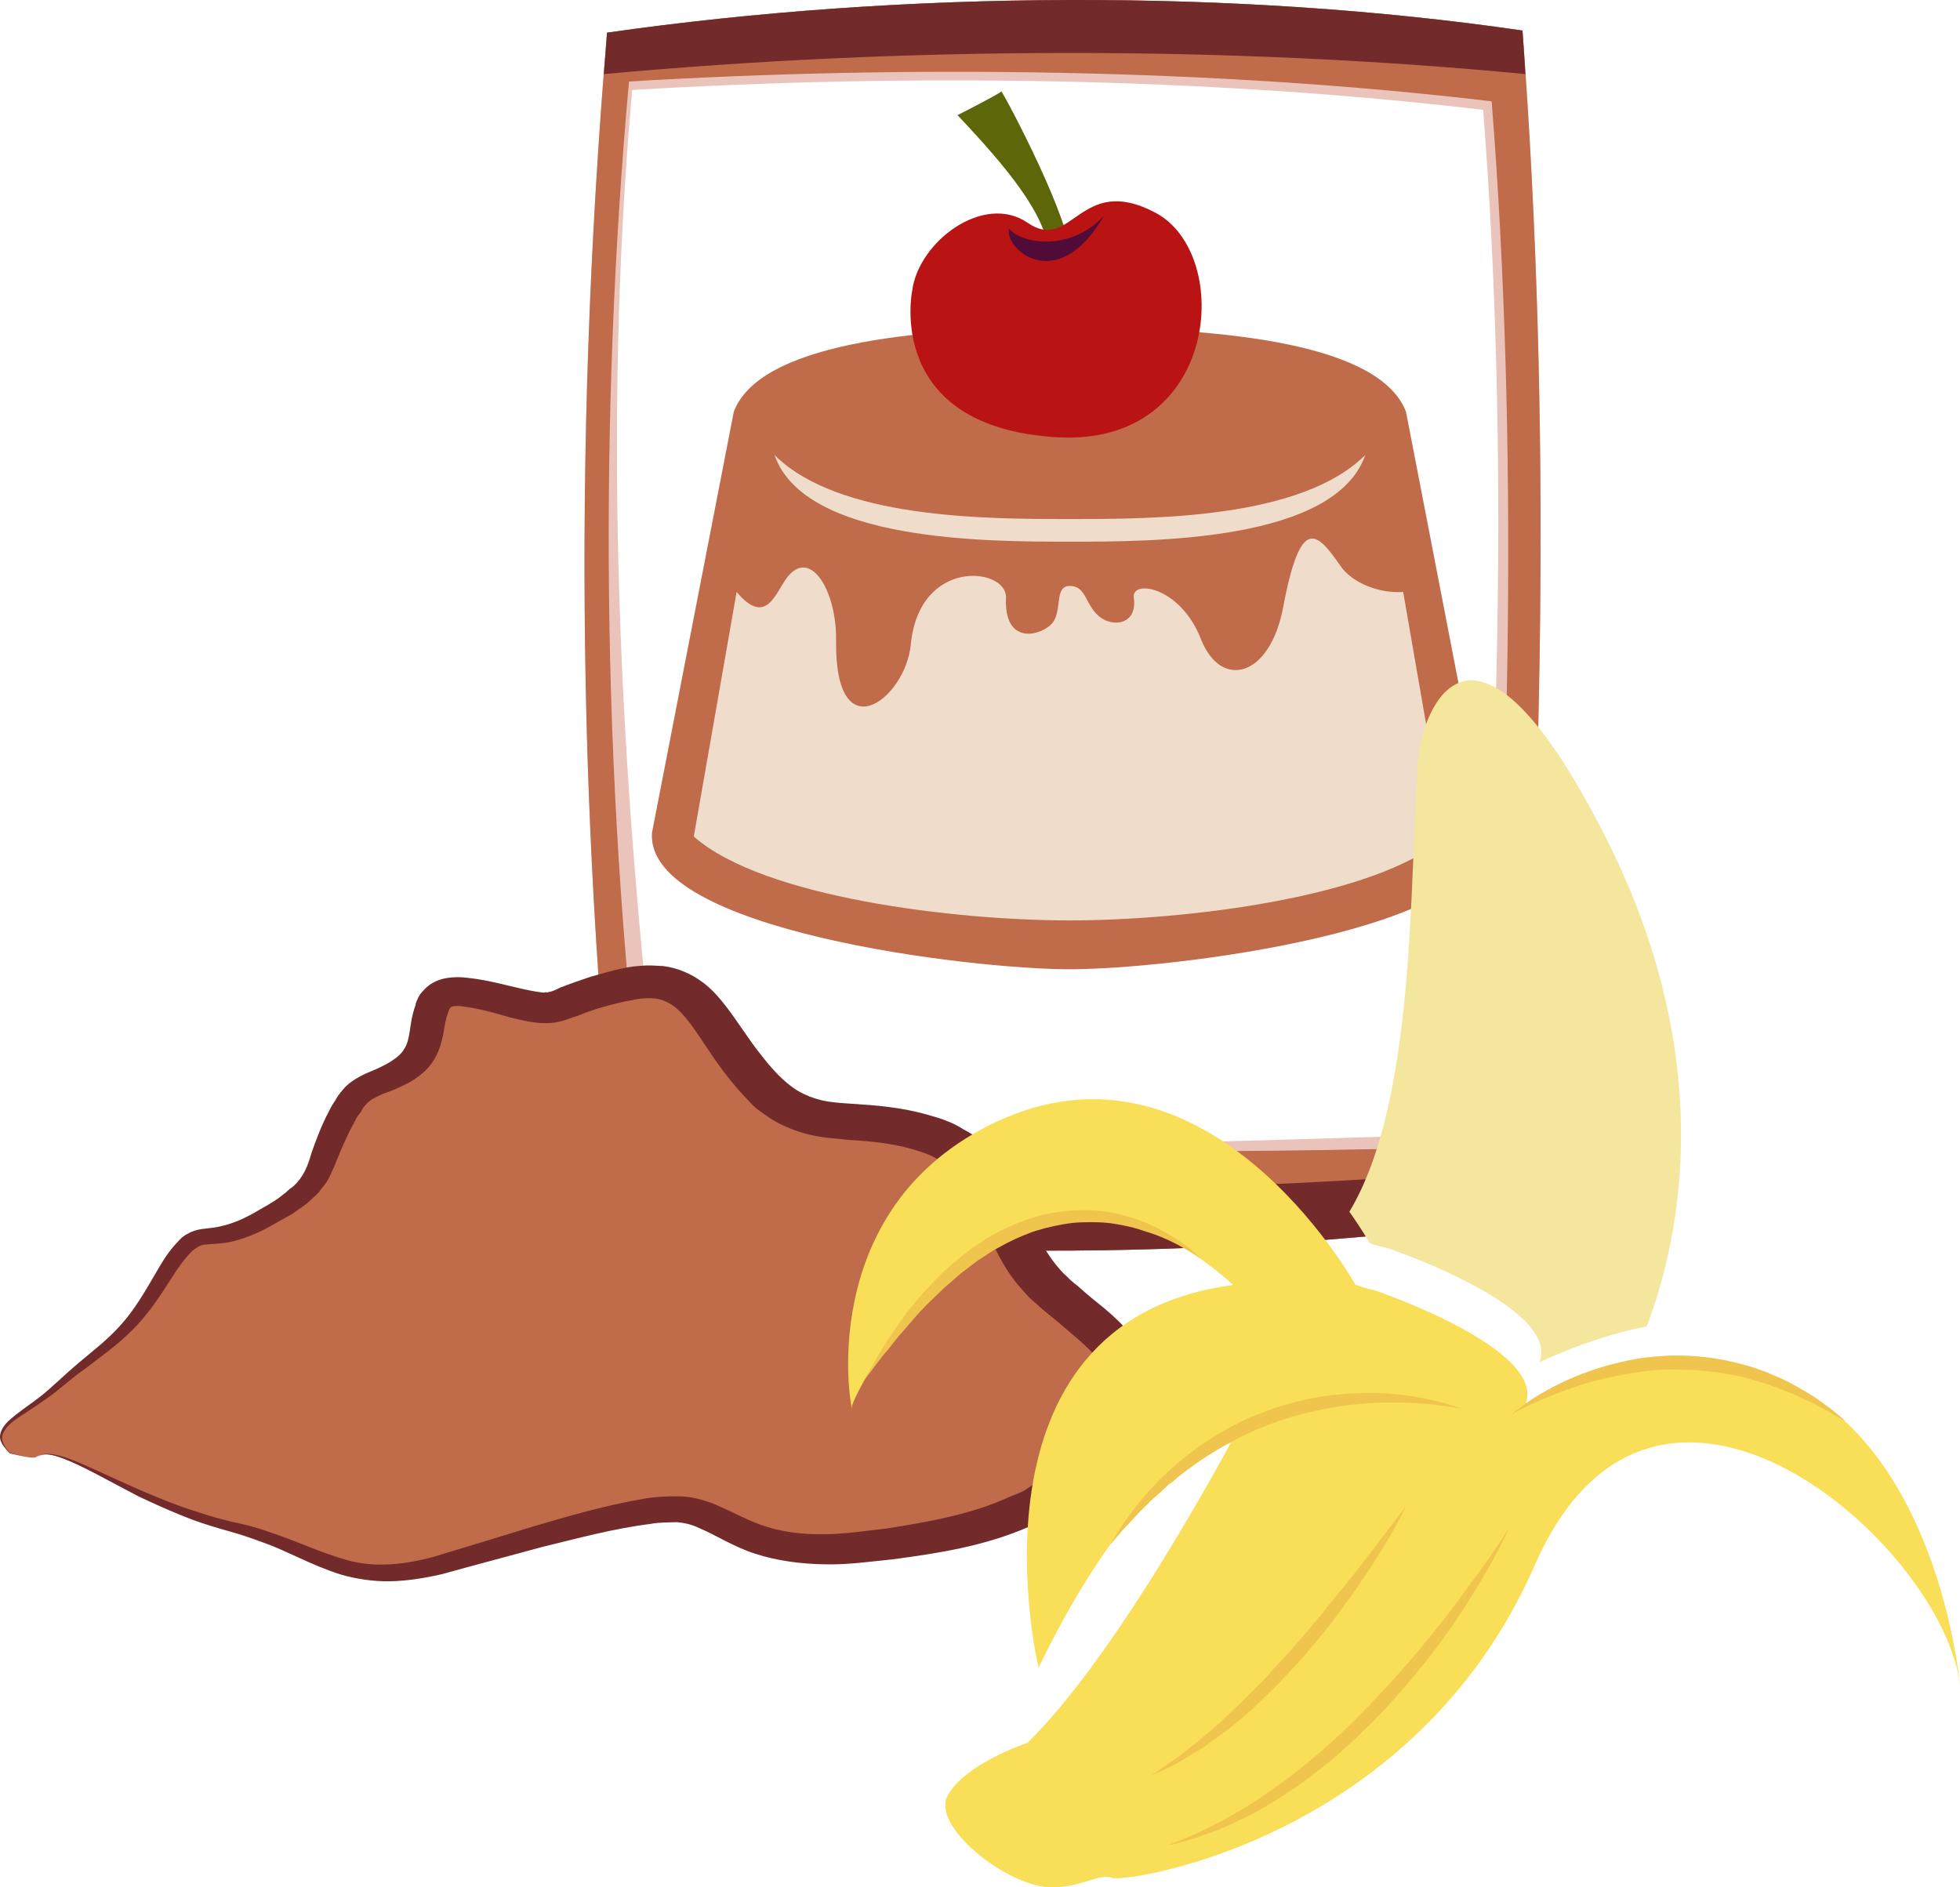 <?xml version="1.0" encoding="UTF-8" standalone="no"?>
<svg
   xmlns:dc="http://purl.org/dc/elements/1.1/"
   xmlns:cc="http://creativecommons.org/ns#"
   xmlns:rdf="http://www.w3.org/1999/02/22-rdf-syntax-ns#"
   xmlns:svg="http://www.w3.org/2000/svg"
   xmlns="http://www.w3.org/2000/svg"
   id="svg49"
   viewBox="0 0 5536.864 5331.822"
   style="clip-rule:evenodd;fill-rule:evenodd;image-rendering:optimizeQuality;shape-rendering:geometricPrecision;text-rendering:geometricPrecision"
   version="1.1"
   height="53.318mm"
   width="55.369mm"
   xml:space="preserve">
 <defs
   id="defs4">
  <style
   id="style2"
   type="text/css">
   <![CDATA[
    .fil2 {fill:#722A2A}
    .fil1 {fill:#C06B4A}
    .fil0 {fill:#EAC4BB}
    .fil3 {fill:#EFDCCA}
    .fil6 {fill:#510B38;fill-rule:nonzero}
    .fil4 {fill:#5D6608;fill-rule:nonzero}
    .fil8 {fill:#722A2A;fill-rule:nonzero}
    .fil5 {fill:#BA1313;fill-rule:nonzero}
    .fil7 {fill:#C06B4A;fill-rule:nonzero}
    .fil11 {fill:#EFC54D;fill-rule:nonzero}
    .fil9 {fill:#F4E69D;fill-rule:nonzero}
    .fil10 {fill:#F9DE58;fill-rule:nonzero}
   ]]>
  </style>
 </defs>
 <g
   transform="translate(-7785.136,-11948.711)"
   id="Vrstva_x0020_1">
  <g
   id="_476485176">
   <g
   id="_573977560">
    <path
   style="fill:#eac4bb"
   id="path7"
   d="m 11975,12259 c -782,-92 -1621,-103 -2404,-56 -85,951 -36,1941 76,2889 770,130 1487,81 2297,61 75,-951 105,-1943 31,-2894 z m -2475,-218 c 840,-120 1776,-124 2586,-6 83,1101 58,2222 -24,3361 -901,117 -1776,112 -2525,0 -114,-1041 -138,-2156 -37,-3355 z"
   class="fil0" />
    <path
   style="fill:#c06b4a"
   id="path9"
   d="m 11999,12235 c -782,-93 -1655,-103 -2437,-56 -86,950 -76,1965 35,2913 770,130 1572,116 2381,96 75,-951 96,-2003 21,-2953 z m -2499,-194 c 840,-120 1776,-124 2586,-6 83,1101 58,2222 -24,3361 -901,117 -1776,112 -2525,0 -114,-1041 -138,-2156 -37,-3355 z"
   class="fil1" />
    <path
   style="fill:#722a2a"
   id="path11"
   d="m 9500,12041 c 840,-120 1776,-124 2586,-6 3,42 6,82 8,123 -846,-81 -1753,-78 -2603,0 3,-39 6,-77 9,-117 z m 2572,3207 c -3,50 -7,99 -10,148 -901,117 -1776,112 -2525,0 -7,-56 -12,-112 -18,-168 839,109 1715,94 2553,20 z"
   class="fil2" />
    <path
   style="fill:#c06b4a"
   id="path13"
   d="m 10807,14687 c 283,0 1202,-110 1180,-386 l -230,-1189 c -72,-188 -491,-238 -950,-238 -458,0 -878,50 -949,238 l -231,1189 c -21,276 899,386 1180,386 z"
   class="fil1" />
    <path
   style="fill:#efdcca"
   id="path15"
   d="m 10807,13415 c -235,0 -653,0 -834,-181 85,245 599,245 834,245 236,0 750,0 835,-245 -181,181 -599,181 -835,181 z"
   class="fil3" />
    <path
   style="fill:#efdcca"
   id="path17"
   d="m 10807,13604 c 47,0 43,52 82,85 37,33 110,26 99,-52 -7,-52 132,-32 190,118 57,143 195,107 232,-91 50,-265 96,-211 163,-115 32,46 108,77 176,72 l 120,691 c -195,173 -739,237 -1062,237 -323,0 -866,-64 -1062,-237 l 121,-691 c 80,95 107,11 139,-36 67,-95 144,31 142,173 -4,318 196,166 211,12 24,-248 272,-218 269,-133 -6,129 88,111 125,78 38,-33 8,-111 55,-111 z"
   class="fil3" />
    <path
   style="fill:#5d6608;fill-rule:nonzero"
   id="path19"
   d="m 10747,12669 c 0,-108 -121,-251 -257,-395 0,0 109,-55 124,-67 13,17 204,378 193,468 z"
   class="fil4" />
    <path
   style="fill:#ba1313;fill-rule:nonzero"
   id="path21"
   d="m 10362,12770 c 0,0 -80,385 409,414 460,27 500,-519 277,-635 -213,-112 -234,116 -360,29 -124,-85 -308,53 -326,192 z"
   class="fil5" />
    <path
   style="fill:#510b38;fill-rule:nonzero"
   id="path23"
   d="m 10904,12558 c -136,233 -286,87 -268,36 27,40 169,71 268,-36 z"
   class="fil6" />
   </g>
   <path
   style="fill:#c06b4a;fill-rule:nonzero"
   id="path26"
   d="m 7887,16065 c 64,-47 278,129 537,192 257,62 333,188 603,113 270,-75 543,-165 677,-158 135,8 187,146 517,107 330,-36 527,-87 687,-287 159,-200 43,-275 -138,-426 -181,-149 -132,-374 -352,-449 -222,-75 -345,12 -491,-150 -148,-163 -160,-325 -381,-276 -221,50 -160,88 -306,50 -148,-38 -210,-50 -234,13 -25,62 0,138 -99,187 -97,50 -110,26 -171,150 -61,125 -25,164 -209,263 -184,100 -172,-23 -281,164 -111,187 -179,199 -289,299 -111,100 -218,122 -145,197 0,0 67,18 75,11 z"
   class="fil7" />
   <path
   style="fill:#722a2a;fill-rule:nonzero"
   id="path28"
   d="m 7887,16065 c 0,0 0,1 -11,1 -10,0 -29,-4 -64,-12 -4,-7 -17,-16 -24,-33 -9,-18 4,-45 28,-64 24,-21 55,-41 87,-66 32,-26 64,-58 103,-91 39,-33 83,-66 121,-109 38,-42 68,-94 100,-149 17,-29 33,-57 62,-87 6,-7 14,-15 27,-21 11,-7 25,-11 38,-13 24,-3 41,-4 59,-9 35,-8 71,-25 104,-45 18,-10 35,-20 53,-32 l 22,-17 11,-10 11,-8 c 28,-26 40,-55 51,-94 13,-37 29,-80 49,-117 5,-11 11,-21 18,-31 5,-10 13,-21 22,-31 18,-23 51,-40 75,-50 22,-9 44,-19 61,-30 17,-11 29,-21 37,-35 9,-13 13,-32 16,-52 3,-21 6,-44 16,-72 0,-6 5,-14 8,-22 4,-8 10,-15 18,-23 15,-16 37,-27 61,-31 24,-4 42,-3 59,-1 17,2 32,4 48,7 57,11 117,29 160,34 l 8,1 c 1,0 4,-1 5,-1 3,0 7,1 10,-1 6,0 20,-6 31,-12 28,-11 57,-21 87,-31 30,-8 57,-17 92,-24 18,-4 35,-6 54,-7 18,-2 38,0 59,1 41,5 81,23 110,45 30,22 50,47 68,70 35,46 63,92 95,132 33,43 68,82 108,106 21,12 41,20 66,26 25,6 55,8 86,10 65,4 140,10 210,30 33,9 73,21 106,43 35,17 64,45 88,70 42,55 66,112 90,164 24,55 48,106 83,149 9,10 17,21 28,30 10,10 19,19 33,29 24,22 50,43 75,63 26,22 51,45 73,72 24,25 45,57 58,92 11,36 10,74 2,108 -4,17 -10,34 -18,48 -7,16 -16,30 -25,43 -18,28 -37,53 -60,77 -22,23 -42,48 -69,68 l -39,32 c -12,11 -28,19 -42,28 l -43,27 c -16,8 -32,14 -48,21 -127,56 -260,76 -387,93 -62,6 -127,16 -194,14 -65,-1 -134,-10 -195,-30 -62,-20 -113,-54 -157,-72 -23,-11 -42,-15 -64,-17 -24,1 -48,0 -75,5 -104,13 -206,41 -305,65 -99,27 -194,52 -284,77 -48,11 -97,19 -146,20 -48,1 -97,-7 -139,-19 -85,-27 -150,-66 -218,-90 -35,-13 -67,-24 -100,-33 -33,-9 -65,-19 -96,-30 -59,-22 -111,-46 -158,-68 -90,-47 -158,-86 -208,-105 -25,-10 -45,-15 -60,-13 -13,2 -19,8 -21,7 2,1 6,-5 20,-8 16,-3 37,1 63,9 52,18 123,54 217,95 48,20 99,42 159,60 30,11 60,18 94,27 36,7 71,16 106,29 72,23 143,58 219,79 76,22 162,14 248,-10 89,-27 182,-55 279,-85 99,-29 200,-59 317,-79 28,-5 61,-6 93,-6 35,0 71,10 101,22 57,24 100,50 151,65 49,15 103,21 159,20 57,0 114,-9 176,-16 122,-19 244,-41 349,-90 13,-5 26,-10 40,-17 l 35,-23 c 11,-8 25,-14 34,-24 l 31,-27 c 24,-17 40,-39 59,-59 19,-20 36,-42 51,-64 5,-12 12,-23 17,-34 6,-11 8,-21 12,-33 6,-20 6,-40 -1,-59 -14,-40 -55,-80 -103,-120 -24,-21 -48,-41 -74,-62 -12,-9 -24,-22 -40,-35 -13,-11 -24,-26 -37,-40 -46,-55 -71,-115 -97,-171 -23,-52 -44,-101 -76,-140 -16,-17 -32,-34 -54,-44 -20,-14 -44,-21 -73,-30 -57,-16 -113,-22 -180,-26 -34,-4 -69,-5 -107,-14 -39,-9 -76,-24 -108,-43 -16,-10 -30,-21 -43,-30 -14,-11 -24,-24 -36,-36 -22,-23 -40,-46 -58,-69 -35,-46 -63,-93 -93,-134 -15,-20 -31,-38 -46,-50 -16,-12 -32,-19 -51,-23 -21,-2 -43,-2 -68,4 -26,4 -55,12 -81,19 -26,7 -51,16 -75,26 -16,4 -28,11 -51,16 -11,3 -22,4 -33,4 h -18 l -13,-1 -27,-4 -23,-5 c -14,-3 -30,-7 -43,-11 -27,-8 -54,-15 -79,-20 -13,-3 -25,-4 -37,-6 -11,-2 -21,-1 -24,-1 -4,1 -7,2 -9,3 -2,1 -2,4 -4,5 -2,4 -3,7 -4,11 -7,16 -10,39 -14,62 -5,22 -11,48 -28,74 -16,26 -42,46 -68,61 -27,14 -50,24 -74,32 -24,11 -35,16 -46,28 -6,7 -13,13 -16,23 -7,8 -13,16 -16,24 -21,37 -36,72 -52,111 -4,9 -7,19 -12,28 -4,10 -8,19 -14,30 -6,10 -14,19 -21,28 -6,11 -17,17 -25,26 l -12,11 -15,11 -27,19 c -19,11 -38,21 -57,32 -38,22 -81,40 -126,49 -24,4 -47,4 -65,6 -14,2 -22,8 -35,18 -22,22 -41,49 -58,76 -35,55 -70,108 -114,150 -43,43 -91,76 -131,107 -42,29 -74,61 -110,85 -34,25 -67,44 -91,62 -24,18 -37,39 -32,56 5,18 16,28 21,34 34,9 53,13 63,13 11,0 11,-1 11,-1 z"
   class="fil8" />
  </g>
 </g>
 <g
   transform="translate(-7785.136,-11948.711)"
   id="Vrstva_x0020_1_0">
  <g
   id="_476484864">
   <path
   style="fill:#f4e69d;fill-rule:nonzero"
   id="path33"
   d="m 11654,15460 c 0,0 20,9 52,15 0,0 489,165 428,322 111,-51 211,-83 303,-101 100,-264 198,-766 -119,-1388 -374,-734 -516,-353 -527,-212 -25,342 -5,962 -194,1276 37,52 57,88 57,88 z"
   class="fil9" />
   <path
   style="fill:#f9de58;fill-rule:nonzero"
   id="path35"
   d="m 12095,15915 c 60,-157 -429,-322 -429,-322 -31,-6 -52,-15 -52,-15 0,0 -433,-778 -1058,-438 -492,267 -355,851 -364,782 -3,-24 443,-915 1077,-343 -785,103 -550,1081 -550,1081 196,-404 390,-596 568,-681 -112,208 -374,672 -599,893 0,0 -176,59 -225,148 -50,88 164,253 282,260 87,6 145,-41 182,-26 38,14 853,-104 1194,-884 341,-780 1157,-54 1201,340 0,0 -112,-1305 -1227,-795 z"
   class="fil10" />
   <path
   style="fill:#efc54d;fill-rule:nonzero"
   id="path37"
   d="m 12047,16267 c 0,0 -8,19 -25,52 -17,33 -42,79 -76,133 -33,54 -75,116 -123,178 -25,31 -51,64 -79,95 -27,32 -56,62 -86,93 -30,29 -61,59 -93,87 -31,27 -64,52 -96,76 -16,12 -32,23 -48,33 -16,11 -32,21 -48,30 -31,20 -61,36 -91,49 -14,7 -28,13 -41,19 -13,6 -27,10 -39,15 -24,9 -45,16 -63,21 -18,5 -32,9 -41,11 -10,2 -16,3 -16,3 0,0 20,-7 54,-21 17,-8 38,-15 61,-28 11,-5 23,-11 36,-18 13,-7 25,-14 39,-22 14,-7 27,-16 42,-25 14,-9 29,-18 43,-28 15,-10 30,-21 45,-32 16,-11 31,-22 46,-35 31,-24 62,-50 92,-77 31,-27 61,-56 90,-86 59,-59 115,-122 165,-181 25,-31 49,-60 71,-88 22,-29 43,-56 61,-82 38,-50 68,-93 89,-124 20,-31 31,-48 31,-48 z"
   class="fil11" />
   <path
   style="fill:#efc54d;fill-rule:nonzero"
   id="path39"
   d="m 11757,16204 c 0,0 -28,60 -82,145 -13,20 -27,43 -44,66 -15,24 -33,49 -52,74 -18,25 -37,51 -58,76 -20,25 -42,50 -64,76 -22,24 -45,48 -68,72 -23,23 -47,45 -69,67 -24,20 -47,40 -69,57 -24,17 -45,33 -66,48 -21,13 -41,25 -58,35 -17,12 -34,18 -47,25 -26,12 -41,19 -41,19 0,0 13,-10 37,-26 12,-9 27,-18 43,-30 15,-12 33,-26 52,-41 19,-16 39,-34 61,-52 20,-20 41,-40 64,-61 21,-21 43,-44 66,-67 21,-24 44,-48 66,-72 21,-25 44,-49 64,-75 10,-12 21,-24 31,-36 9,-13 20,-25 29,-37 40,-47 74,-92 105,-132 60,-79 100,-131 100,-131 z"
   class="fil11" />
   <path
   style="fill:#efc54d;fill-rule:nonzero"
   id="path41"
   d="m 11910,15928 c 0,0 -71,-16 -176,-17 -26,0 -55,0 -85,2 -30,2 -61,6 -94,11 -32,5 -64,13 -98,21 -32,9 -66,19 -98,33 l -24,9 -23,11 c -17,7 -32,15 -47,24 -30,15 -59,33 -86,51 -27,19 -53,37 -76,57 -5,5 -11,9 -17,13 -6,6 -11,11 -16,15 -10,10 -21,19 -30,27 -19,19 -37,36 -51,52 -15,16 -28,29 -38,41 -20,24 -32,37 -32,37 0,0 10,-15 26,-41 8,-14 19,-29 33,-47 12,-18 28,-37 45,-57 9,-11 19,-20 29,-31 9,-11 20,-21 32,-32 23,-21 48,-42 75,-62 27,-20 57,-40 88,-57 16,-8 32,-17 48,-25 l 24,-11 26,-10 c 33,-14 68,-24 102,-33 35,-9 70,-16 104,-19 34,-4 66,-6 97,-6 31,-1 60,2 87,4 54,6 98,16 128,24 30,9 47,16 47,16 z"
   class="fil11" />
   <path
   style="fill:#efc54d;fill-rule:nonzero"
   id="path43"
   d="m 11177,15505 c 0,0 -15,-12 -42,-27 -27,-16 -68,-37 -119,-52 -25,-9 -53,-15 -83,-20 -30,-5 -62,-5 -95,-4 -32,1 -66,8 -99,16 -17,5 -34,9 -50,16 -16,6 -32,13 -48,21 -16,7 -31,17 -46,24 -15,9 -30,20 -45,29 -14,10 -28,21 -41,31 -14,10 -26,22 -39,33 -13,10 -24,22 -36,33 -12,11 -23,22 -34,33 -22,22 -41,45 -58,65 -19,20 -33,40 -47,57 -15,17 -26,32 -36,45 -19,26 -30,39 -30,39 0,0 8,-15 24,-43 7,-14 17,-31 29,-50 13,-18 25,-40 42,-62 8,-11 16,-23 25,-35 9,-11 19,-23 29,-35 11,-13 21,-25 33,-37 11,-12 23,-24 35,-36 13,-12 26,-24 40,-35 14,-12 28,-23 42,-34 16,-10 31,-21 47,-31 16,-8 32,-19 49,-26 17,-8 34,-16 52,-22 17,-7 36,-12 53,-17 37,-8 73,-13 108,-13 35,-1 70,2 101,9 31,7 61,16 86,27 51,22 90,48 116,67 25,20 37,34 37,34 z"
   class="fil11" />
   <path
   style="fill:#efc54d;fill-rule:nonzero"
   id="path45"
   d="m 12054,15945 c 0,0 12,-10 35,-27 22,-16 55,-37 99,-59 43,-21 95,-42 154,-57 30,-7 60,-15 92,-18 32,-4 64,-6 96,-6 33,1 65,3 97,8 7,1 16,3 23,4 8,1 16,3 24,5 15,3 30,7 44,11 15,4 29,9 43,14 7,2 13,5 20,7 6,4 13,6 19,9 26,10 49,23 70,35 20,12 40,23 55,35 16,12 30,21 41,30 21,18 33,28 33,28 0,0 -14,-7 -38,-21 -12,-8 -27,-15 -43,-24 -17,-10 -37,-17 -58,-28 -22,-9 -45,-19 -70,-27 -6,-3 -13,-5 -20,-7 -6,-2 -12,-4 -19,-6 -14,-4 -28,-8 -42,-12 -14,-3 -28,-6 -43,-8 -14,-3 -29,-6 -44,-7 -30,-4 -61,-6 -92,-6 -31,-1 -62,0 -92,4 -30,3 -59,8 -88,14 -28,6 -56,12 -82,20 -25,8 -49,16 -71,24 -44,17 -80,32 -105,45 -24,12 -38,20 -38,20 z"
   class="fil11" />
  </g>
 </g>
</svg>